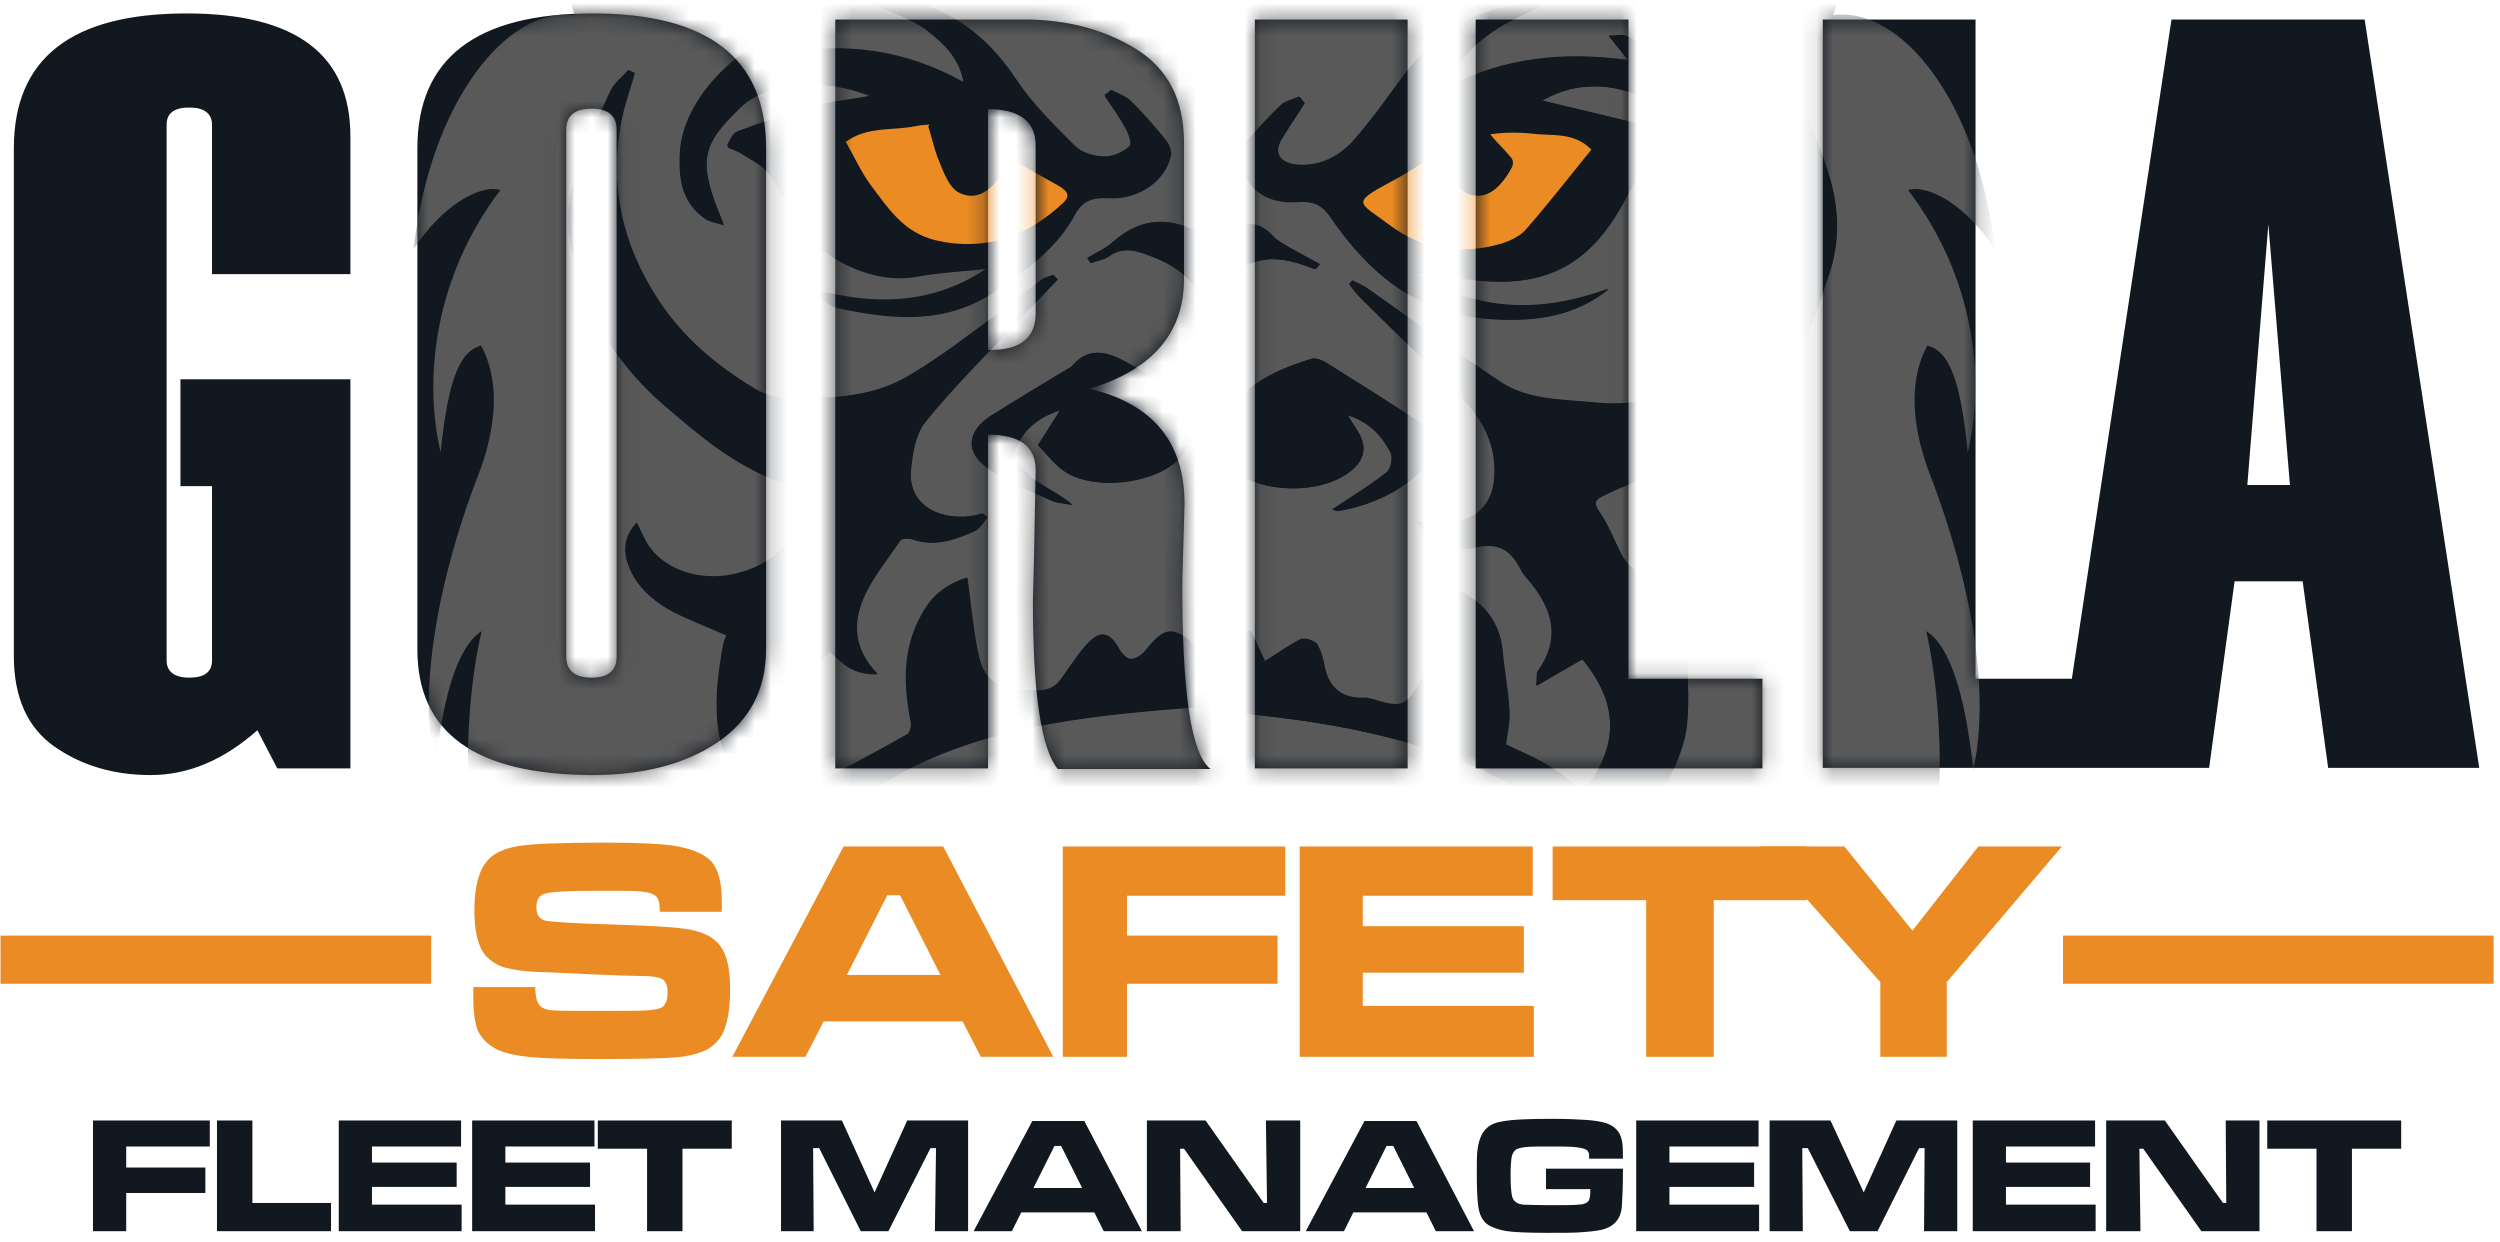<?xml version="1.0" encoding="UTF-8" standalone="no"?>
<svg width="153px" height="76px" viewBox="0 0 153 76" version="1.1" xmlns="http://www.w3.org/2000/svg" xmlns:xlink="http://www.w3.org/1999/xlink">
    <!-- Generator: Sketch 45.2 (43514) - http://www.bohemiancoding.com/sketch -->
    <title>gs-logo-01</title>
    <desc>Created with Sketch.</desc>
    <defs>
        <path d="M110.875,46.342 L110.875,0.508 L120.225,0.508 L120.225,40.854 L126.119,40.854 L132.217,0.508 L144.039,0.508 L151.052,46.308 L141.804,46.308 L140.245,34.892 L136.079,34.892 L134.52,46.308 L110.875,46.308 L110.875,46.342 Z M139.466,28.998 L138.145,13.042 L136.858,28.998 L139.466,28.998 Z M20.766,46.342 L16.294,46.342 L15.075,44.005 C13.008,45.834 10.84,46.748 8.537,46.748 C6.301,46.748 4.336,46.173 2.676,45.021 C1.016,43.869 0.169,42.006 0.169,39.465 L0.169,8.401 C0.169,2.879 3.692,0.136 10.739,0.136 C17.412,0.136 20.766,2.642 20.766,7.656 L20.766,16.091 L12.297,16.091 L12.297,6.945 C12.297,6.267 11.823,5.894 10.908,5.894 C9.993,5.894 9.519,6.233 9.519,6.945 L9.519,39.736 C9.519,40.414 9.993,40.786 10.908,40.786 C11.823,40.786 12.297,40.448 12.297,39.736 L12.297,29.065 L10.366,29.065 L10.366,22.527 L20.766,22.527 L20.766,46.342 Z M85.468,46.342 L76.119,46.342 L76.119,0.508 L85.468,0.508 L85.468,46.342 Z M107.183,46.342 L89.635,46.342 L89.635,0.508 L98.985,0.508 L98.985,40.854 L107.183,40.854 L107.183,46.342 Z M37.06,39.499 L37.06,7.249 C37.06,6.403 36.552,5.962 35.536,5.962 C34.485,5.962 33.977,6.403 33.977,7.249 L33.977,39.499 C33.977,40.346 34.485,40.786 35.536,40.786 C36.552,40.786 37.06,40.346 37.06,39.499 L37.06,39.499 Z M24.865,39.059 L24.865,8.401 C24.865,2.879 28.456,0.136 35.603,0.136 C42.649,0.136 46.206,2.879 46.206,8.367 L46.206,39.025 C46.206,41.498 45.224,43.395 43.225,44.75 C41.261,46.071 38.72,46.748 35.536,46.748 C28.422,46.715 24.865,44.174 24.865,39.059 L24.865,39.059 Z M62.704,18.496 L62.704,8.232 C62.704,6.741 61.722,5.996 59.791,5.996 L59.791,20.732 C61.722,20.766 62.704,20.021 62.704,18.496 L62.704,18.496 Z M73.409,46.376 L64.059,46.376 C63.043,45.156 62.535,41.735 62.535,36.111 L62.602,33.503 L62.704,28.083 C62.704,26.626 61.722,25.915 59.791,25.915 L59.791,46.342 L50.441,46.342 L50.441,0.508 L61.993,0.508 C64.635,0.508 66.904,1.118 68.835,2.304 C70.8,3.523 71.783,5.42 71.783,8.029 L71.783,16.396 C71.783,19.682 69.852,21.951 65.99,23.103 C69.852,24.018 71.816,26.355 71.816,30.149 L71.681,34.824 C71.647,41.633 72.223,45.495 73.409,46.376 L73.409,46.376 Z" id="path-1"></path>
    </defs>
    <g id="Page-1" stroke="none" stroke-width="1" fill="none" fill-rule="evenodd">
        <g id="gs-logo-01">
            <g id="Group-2">
                <g id="SVGID_1_-link" transform="translate(0.678, 0.686)">
                    <mask id="mask-2" fill="white">
                        <use xlink:href="#path-1"></use>
                    </mask>
                    <use id="SVGID_1_" fill="#111820" fill-rule="nonzero" xlink:href="#path-1"></use>
                    <g id="Group" mask="url(#mask-2)">
                        <g transform="translate(24.39, -63.686)">
                            <path d="M48.612,0.102 L48.612,0.102 C46.274,0.102 43.124,0.271 39.838,1.287 C34.994,2.778 31.064,4.167 24.933,8.604 C21.579,11.043 16.633,16.904 15.142,25.508 C17.615,19.783 18.903,18.666 19.953,18.428 C19.716,23.306 15.481,26.017 14.804,31.301 C16.701,29.506 18.462,30.353 15.481,34.045 C11.247,37.805 3.557,48.002 5.386,58.842 C5.386,51.356 9.045,47.832 11.077,47.257 C7.012,53.862 7.012,59.282 8.164,61.213 C8.503,57.216 10.163,55.963 11.484,55.522 C8.571,58.74 9.451,61.993 10.095,63.923 C6.03,63.381 1.287,69.106 0.237,78.253 C1.897,75.712 4.201,74.256 5.556,74.628 C1.592,79.845 0.813,86.01 1.897,90.685 C2.405,85.739 3.218,84.486 4.37,84.147 C5.522,86.214 5.352,89.093 4.201,92.074 C3.286,94.412 0.068,103.287 1.558,110.13 C2.033,105.353 3.049,102.474 4.404,101.627 C3.015,107.725 3.523,115.245 4.641,118.429 C4.878,114.771 5.759,113.484 6.674,112.84 C7.554,123.985 11.992,131.641 18.259,136.587 C16.938,133.606 16.43,131.336 17.107,130.049 C20.021,130.896 20.427,138.01 23.848,141.363 C23.239,137.23 24.39,134.995 25.61,135.638 C27.27,136.485 28.388,140.686 29.031,142.82 C28.693,139.94 30.759,139.094 32.351,139.466 C35.739,140.279 38.449,142.854 39.533,145.462 C39.77,144.412 39.973,143.599 39.533,142.955 C42.92,142.955 47.29,145.496 48.578,146.919 C48.578,146.919 48.578,146.885 48.612,146.885 C48.612,146.885 48.645,146.919 48.645,146.919 C49.899,145.496 54.269,142.955 57.69,142.955 C57.25,143.599 57.453,144.378 57.69,145.462 C58.808,142.854 61.518,140.245 64.872,139.466 C66.464,139.094 68.497,139.94 68.192,142.82 C68.835,140.686 69.953,136.519 71.613,135.638 C72.833,134.995 73.985,137.23 73.375,141.363 C76.796,138.01 77.203,130.896 80.116,130.049 C80.794,131.336 80.285,133.606 78.964,136.587 C85.265,131.641 89.669,123.985 90.55,112.84 C91.498,113.484 92.379,114.737 92.582,118.429 C93.7,115.245 94.174,107.759 92.819,101.627 C94.208,102.474 95.191,105.353 95.699,110.13 C97.189,103.287 93.971,94.412 93.057,92.074 C91.905,89.093 91.735,86.248 92.887,84.147 C94.039,84.452 94.886,85.739 95.36,90.685 C96.478,86.01 95.699,79.845 91.701,74.628 C93.023,74.256 95.36,75.678 97.02,78.253 C95.97,69.106 91.227,63.381 87.128,63.923 C87.806,62.026 88.687,58.74 85.739,55.522 C87.061,55.929 88.72,57.216 89.059,61.213 C90.211,59.316 90.211,53.896 86.18,47.257 C88.212,47.832 91.871,51.356 91.871,58.842 C93.7,48.002 85.977,37.805 81.776,34.045 C78.761,30.353 80.523,29.506 82.453,31.301 C81.776,25.983 77.541,23.306 77.304,18.428 C78.354,18.699 79.608,19.783 82.115,25.508 C80.624,16.904 75.712,11.077 72.325,8.604 C66.193,4.133 62.264,2.744 57.419,1.287 C54.133,0.271 50.949,0.102 48.612,0.102 L48.612,0.102 Z" id="Shape" fill="#595959" fill-rule="nonzero"></path>
                            <g id="Group" stroke-width="1" fill="none" fill-rule="evenodd" transform="translate(9.485, 62.67)">
                                <g id="Shape" fill-rule="nonzero" fill="#111820">
                                    <path d="M25.881,32.013 C25.779,31.945 25.712,31.843 25.61,31.775 C25.475,31.809 25.339,31.843 25.237,31.877 C23.171,32.284 21.003,31.369 21.206,29.099 C21.308,28.083 21.477,26.897 22.121,26.118 C23.848,23.984 25.847,22.019 27.744,19.987 C28.557,19.14 29.37,18.293 30.183,17.446 C30.115,17.344 30.014,17.277 29.946,17.175 C29.675,17.277 29.37,17.378 29.167,17.514 C28.286,18.157 27.473,18.869 26.592,19.512 C24.695,20.867 22.9,22.358 20.867,23.476 C18.632,24.729 16.023,24.763 13.449,24.695 C12.839,24.695 12.195,24.458 11.687,24.153 C9.316,22.731 7.317,21.037 5.793,18.767 C3.489,15.278 2.71,11.619 3.489,7.69 C3.692,6.707 4.031,5.759 4.302,4.81 C4.167,4.743 4.065,4.675 3.93,4.641 C3.557,5.047 3.049,5.42 2.846,5.894 C2.202,7.249 1.626,8.638 1.05,10.027 C0.068,12.331 0.068,14.668 0.779,17.006 C1.728,20.156 3.489,22.866 6.098,25.136 C8.266,26.999 10.4,28.828 13.212,29.844 C15.176,30.556 15.176,30.522 14.431,32.25 C13.652,34.045 12.263,35.129 10.163,35.536 C8.3,35.908 6.301,35.265 5.251,33.876 C4.912,33.435 4.743,32.927 4.438,32.351 C3.557,33.266 3.625,34.282 4.031,35.197 C4.641,36.552 5.827,37.433 7.249,38.076 C8.13,38.483 9.011,38.822 9.926,39.228 C9.858,39.431 9.756,39.668 9.722,39.872 C9.146,43.056 8.875,46.206 11.213,49.018 C12.06,50.034 12.331,51.152 12.229,52.406 C12.161,53.354 12.229,54.337 12.534,55.217 C13.076,56.843 13.787,58.436 14.465,60.028 C16.159,63.991 19.309,66.295 23.984,66.735 C24.255,66.769 24.56,66.633 25.17,66.498 C23.848,65.854 22.9,65.312 21.884,64.872 C19.546,63.822 17.988,62.094 17.006,59.994 C15.752,57.284 15.447,54.472 16.768,51.627 C17.378,50.305 18.123,49.154 19.479,48.307 C22.629,46.342 26.186,45.258 29.878,44.614 C32.69,44.106 35.569,43.869 38.449,43.632 C39.33,43.564 40.244,43.869 41.159,43.971 C45.766,44.411 50.339,45.122 54.641,46.816 C57.86,48.07 60.705,49.696 61.722,53.151 C62.738,56.64 62.06,59.791 59.791,62.602 C58.266,64.499 56.606,66.464 53.659,66.938 C54.201,67.175 54.811,67.446 55.217,67.277 C56.776,66.6 58.537,66.024 59.757,64.974 C61.247,63.72 62.365,62.06 63.449,60.468 C65.041,58.165 66.295,55.692 65.854,52.846 C65.617,51.322 66.261,50.17 67.074,48.883 C67.819,47.663 68.463,46.308 68.666,44.919 C68.903,43.124 68.666,41.294 68.666,39.465 C69.344,39.16 70.19,38.788 71.037,38.415 C73.07,37.534 75.204,34.926 74.696,32.453 C74.662,32.25 74.425,32.08 74.289,31.877 C74.12,32.046 73.883,32.216 73.781,32.419 C73.375,33.198 73.002,33.977 72.629,34.79 C71.545,37.229 65.922,36.62 64.736,34.35 C64.262,33.469 63.923,32.487 63.348,31.674 C62.873,31.03 63.178,30.861 63.754,30.59 C64.94,30.014 66.193,29.641 67.379,28.93 C69.242,27.812 70.97,26.592 72.494,25.136 C73.612,24.086 74.831,23.002 75.577,21.748 C76.424,20.359 76.83,18.733 77.372,17.175 C78.05,15.244 78.016,13.279 77.474,11.348 C76.932,9.519 76.153,7.724 75.407,5.928 C75.238,5.556 74.764,5.251 74.425,4.946 C74.188,5.352 74.086,5.657 74.188,5.86 C75.136,7.554 75.102,9.384 74.967,11.213 C74.696,15.515 73.205,19.445 69.615,22.426 C68.26,23.544 66.904,24.966 64.804,25.034 C64.161,25.068 63.483,25.034 62.839,24.966 C60.908,24.797 58.876,24.797 57.284,23.713 C54.54,21.884 51.898,19.919 49.188,18.022 C48.916,17.819 48.544,17.683 48.239,17.514 C48.171,17.581 48.103,17.649 48.036,17.751 C48.273,18.056 48.51,18.361 48.781,18.632 C50.746,20.563 52.744,22.493 54.709,24.458 C56.2,25.949 57.114,27.643 56.911,29.743 C56.776,31.166 55.827,32.182 54.269,32.317 C53.625,32.351 53.015,32.284 52.169,32.25 C52.406,32.622 52.541,33.063 52.812,33.164 C53.727,33.503 54.811,34.079 55.59,33.876 C57.318,33.435 58.029,34.147 58.605,35.332 C58.74,35.569 58.944,35.773 59.113,35.976 C60.536,37.704 60.976,39.499 59.587,41.43 C59.486,41.565 59.553,41.803 59.486,42.311 C60.604,41.667 61.451,41.159 62.297,40.685 C64.804,43.734 64.262,46.308 62.433,48.747 C61.654,48.205 60.908,47.629 60.095,47.121 C59.282,46.647 58.368,46.274 57.623,45.902 C57.724,45.089 57.894,44.411 57.826,43.734 C57.758,42.548 57.521,41.362 57.419,40.177 C57.25,38.415 56.268,37.162 54.54,36.382 C54.269,36.247 53.93,36.213 53.524,36.111 C54.167,38.483 53.185,40.583 52.304,42.209 C51.525,43.598 51.118,43.666 49.425,43.124 C49.289,43.09 49.154,43.056 49.018,43.056 C47.595,43.124 46.816,42.446 46.545,41.227 C46.444,40.719 46.342,40.21 46.071,39.77 C45.935,39.567 45.326,39.364 45.089,39.465 C44.343,39.838 43.666,40.312 42.887,40.82 C42.582,40.177 42.311,39.601 42.04,38.991 C40.685,38.923 40.481,40.244 39.533,40.719 C39.296,40.448 39.025,40.177 38.754,39.939 C37.263,38.652 36.755,38.686 35.569,40.177 C35.366,40.414 34.96,40.719 34.689,40.685 C34.418,40.685 34.079,40.312 33.943,40.041 C33.368,38.991 32.826,38.889 31.945,39.838 C31.504,40.312 31.166,40.854 30.793,41.362 C30.319,42.04 30.082,42.649 28.794,42.616 C26.626,42.548 25.678,42.175 25.305,40.244 C25,38.72 24.865,37.196 24.662,35.705 C23.781,35.976 22.798,36.484 22.155,37.5 C20.698,39.736 20.732,42.107 21.206,44.513 C21.24,44.75 21.172,45.19 21.003,45.292 C19.208,46.308 17.412,47.257 15.583,48.239 C13.618,45.766 13.855,42.751 16.226,40.21 C16.972,40.888 17.615,41.667 19.174,41.599 C17.683,40.075 17.649,38.483 18.293,36.958 C18.835,35.705 19.783,34.553 20.563,33.401 C20.63,33.3 21.037,33.266 21.24,33.334 C22.663,33.842 23.916,33.368 25.136,32.826 C25.441,32.656 25.644,32.284 25.881,32.013 Z M23.848,62.67 C23.95,62.636 24.086,62.636 24.187,62.602 C24.119,62.264 24.119,61.891 23.95,61.586 C22.9,59.689 23.103,57.792 24.221,56.064 C24.797,55.15 25.678,54.269 26.66,53.727 C27.439,53.286 28.591,53.388 29.573,53.219 C30.793,53.015 31.843,53.354 32.792,54.066 C35.908,56.335 36.213,59.892 35.163,62.941 C34.689,64.364 33.91,65.685 33.266,67.04 C31.742,70.224 29.065,71.342 25.61,71.003 C24.289,70.868 23.002,70.529 21.782,70.292 C21.85,70.8 21.884,71.139 21.918,71.478 C22.764,71.884 23.645,72.291 24.492,72.799 C25.779,73.544 27.101,74.289 28.32,75.136 C29.641,76.051 30.793,77.135 32.148,78.016 C33.808,79.1 35.603,80.048 37.331,81.031 C37.5,81.132 37.771,81.098 38.178,81.166 C37.196,79.811 36.382,78.625 35.502,77.474 C33.097,74.289 33.503,69.547 36.484,66.769 C36.925,66.362 37.467,66.091 37.907,65.719 C38.72,65.007 39.533,64.872 40.414,65.516 C41.057,65.99 41.735,66.498 42.141,67.142 C42.751,68.124 43.361,69.208 43.598,70.292 C43.869,71.545 43.734,72.867 43.767,74.154 C43.767,74.256 43.937,74.357 43.971,74.493 C44.072,74.831 44.309,75.238 44.174,75.509 C43.361,77.101 42.48,78.659 41.633,80.218 C41.464,80.523 41.227,80.827 41.023,81.132 C42.378,80.556 43.666,79.981 44.784,79.201 C46.816,77.779 48.781,76.22 50.746,74.73 C51.051,74.493 51.389,74.222 51.728,74.188 C53.49,73.883 54.845,72.968 56.2,72.02 C56.403,71.884 56.471,71.579 56.64,71.342 C56.369,71.342 56.098,71.308 55.861,71.376 C53.591,71.986 51.356,72.087 49.221,71.037 C48.51,70.665 47.9,70.123 47.257,69.615 C45.258,68.158 43.971,66.295 43.259,64.093 C42.582,61.959 42.683,59.757 43.463,57.724 C43.971,56.369 44.919,54.912 46.173,54.099 C48.442,52.643 51.288,52.914 53.219,55.15 C53.625,55.624 53.795,56.268 54.167,56.776 C55.421,58.503 55.183,60.265 54.37,62.026 C54.235,62.365 54.066,62.67 53.896,62.975 C53.998,63.043 54.066,63.11 54.167,63.178 C54.709,62.602 55.522,62.06 55.726,61.383 C56.064,60.265 56.166,59.045 56.132,57.86 C56.03,54.574 54.167,51.898 52.169,49.323 C51.965,49.052 51.525,48.815 51.186,48.781 C50.272,48.679 49.289,48.578 48.374,48.747 C45.631,49.188 42.954,49.865 40.617,51.254 C39.635,51.864 39.126,51.898 38.076,51.22 C34.994,49.323 31.538,48.239 27.744,48.307 C26.525,48.307 25.61,48.95 25.204,49.967 C24.831,50.881 24.458,51.796 23.95,52.643 C22.798,54.506 22.256,56.471 22.493,58.571 C22.629,60.028 22.9,61.484 23.848,62.67 Z M33.435,5.827 C33.3,5.962 33.164,6.098 33.063,6.233 C33.503,6.877 33.977,7.52 34.35,8.232 C34.553,8.604 34.756,9.248 34.587,9.417 C34.214,9.756 33.537,10.061 33.029,10.027 C32.419,9.993 31.674,9.756 31.267,9.384 C29.98,8.096 28.659,6.775 27.676,5.318 C26.22,3.117 24.323,1.423 21.613,0.61 C20.698,0.339 19.716,0.271 18.733,0.136 C18.699,0.271 18.666,0.373 18.632,0.508 C19.851,1.05 21.24,1.457 22.222,2.236 C23.171,2.981 24.187,3.896 24.458,5.488 C20.867,3.523 17.277,3.015 13.245,3.726 C13.72,3.117 14.058,2.676 14.533,2.066 C13.991,2.168 13.787,2.168 13.584,2.236 C10.806,3.252 7.249,6.369 7.08,9.858 C7.012,11.382 7.182,12.771 8.638,13.754 C8.875,13.923 9.248,13.957 9.756,14.126 C8.029,10.095 8.469,9.18 10.705,6.978 C12.399,5.285 15.854,5.014 18.903,6.301 C17.615,6.504 16.43,6.64 15.312,6.945 C13.72,7.385 12.161,7.927 10.603,8.503 C10.298,8.604 10.163,9.045 9.959,9.35 C10.264,9.485 10.569,9.587 10.84,9.756 C11.416,10.129 12.094,10.434 12.466,10.942 C13.178,11.924 13.686,13.042 14.329,14.058 C15.718,16.226 18.903,17.751 21.511,17.277 C23.002,17.006 24.526,16.938 26.05,16.768 C22.493,19.241 18.666,19.241 14.6,17.954 C15.312,18.428 16.023,19.038 16.802,19.208 C20.088,19.919 23.374,20.19 26.321,18.191 C28.252,16.87 30.149,15.515 31.233,13.483 C31.674,12.636 32.317,12.399 33.3,12.466 C35.163,12.568 36.823,11.382 37.128,9.79 C37.162,9.553 36.992,9.214 36.823,9.011 C36.145,8.198 35.434,7.385 34.689,6.64 C34.35,6.199 33.842,6.064 33.435,5.827 Z M45.292,6.64 C45.19,6.504 45.089,6.403 44.987,6.267 C44.614,6.436 44.106,6.538 43.835,6.809 C42.988,7.622 42.209,8.503 41.43,9.384 C41.261,9.587 41.091,9.926 41.193,10.163 C41.769,11.687 42.649,12.839 44.885,12.703 C45.732,12.636 46.308,12.805 46.85,13.584 C49.188,17.006 52.135,19.648 56.979,19.885 C59.587,20.021 61.891,19.648 63.923,18.022 C59.824,19.512 55.895,19.479 52.202,17.107 C52.914,17.073 53.625,17.209 54.303,17.31 C56.776,17.683 59.215,17.852 61.451,16.531 C63.178,15.481 64.194,13.923 65.075,12.263 C65.583,11.314 66.058,10.366 67.311,9.993 C67.684,9.892 68.022,9.688 68.395,9.553 C68.124,9.214 67.921,8.842 67.616,8.571 C67.277,8.333 66.837,8.198 66.43,8.096 C64.194,7.554 61.993,7.012 59.824,6.504 C62.128,5.149 64.635,5.454 66.871,6.707 C70.258,8.571 70.089,11.416 68.632,14.431 C69.14,14.296 69.479,14.16 69.75,13.957 C71.308,12.737 71.41,11.043 71.173,9.384 C70.665,5.996 68.124,4.031 64.974,2.541 C64.736,2.439 64.398,2.541 63.923,2.541 C64.398,3.117 64.669,3.489 65.109,4.031 C61.078,3.489 57.487,3.896 54.099,5.657 C54.98,3.049 57.25,1.829 59.723,0.745 C59.418,0.61 59.215,0.542 58.978,0.576 C55.658,0.813 53.286,2.371 51.491,4.743 C50.475,6.098 49.492,7.52 48.374,8.808 C47.528,9.79 46.376,10.501 44.885,10.4 C43.767,10.332 43.361,9.655 43.869,8.808 C44.343,8.096 44.851,7.385 45.292,6.64 Z M28.964,27.575 C29.54,28.117 30.048,28.862 30.793,29.302 C32.555,30.285 35.773,29.912 37.297,28.693 C38.144,27.981 38.652,26.897 38.076,25.644 C37.399,24.119 35.976,23.408 34.621,22.629 C33.435,21.951 32.148,21.376 30.996,22.798 C30.962,22.832 30.861,22.866 30.793,22.9 C29.235,23.848 27.643,24.797 26.084,25.779 C24.628,26.728 24.492,27.981 25.915,28.998 C27.067,29.811 28.456,30.353 29.777,30.962 C30.183,31.132 30.657,31.166 31.098,31.233 C30.285,30.556 29.37,30.183 28.659,29.607 C28.117,29.201 27.405,28.388 27.541,27.981 C27.914,26.897 28.727,25.949 30.319,25.441 C29.811,26.254 29.438,26.863 28.964,27.575 Z M46.986,31.504 C47.087,31.538 47.257,31.606 47.358,31.606 C49.425,31.233 51.22,30.42 52.609,28.964 C53.591,27.947 53.456,26.931 52.236,26.118 C50.373,24.899 48.51,23.713 46.613,22.527 C46.342,22.358 45.935,22.222 45.698,22.29 C43.53,22.968 41.532,23.848 40.481,25.881 C39.77,27.27 39.872,28.218 40.82,29.031 C42.582,30.556 46.274,30.624 48.103,29.167 C48.984,28.456 49.12,27.643 48.544,26.728 C48.341,26.423 48.171,26.152 47.934,25.746 C49.289,26.186 50.034,27.033 50.543,28.015 C50.712,28.32 50.576,29.031 50.305,29.235 C49.289,30.048 48.137,30.725 46.986,31.504 Z M46.003,16.768 C46.071,16.667 46.139,16.599 46.24,16.497 C45.631,16.159 45.055,15.854 44.445,15.515 C44.038,15.278 43.598,15.075 43.327,14.736 C42.48,13.821 41.565,13.923 40.481,14.397 C40.041,14.6 39.296,14.804 38.957,14.634 C36.958,13.516 35.231,13.686 33.571,15.142 C33.13,15.549 32.521,15.786 32.013,16.125 C32.08,16.226 32.148,16.328 32.216,16.43 C32.622,16.294 33.063,16.226 33.368,15.989 C34.248,15.38 35.095,15.718 35.942,16.023 C37.06,16.464 38.042,17.039 38.652,18.022 C39.025,18.598 39.465,18.598 39.939,18.09 C41.769,16.057 43.225,15.718 45.834,16.768 C45.868,16.768 45.935,16.768 46.003,16.768 Z"></path>
                                    <path d="M25.881,32.013 C25.61,32.284 25.407,32.656 25.102,32.792 C23.882,33.368 22.629,33.808 21.206,33.3 C21.003,33.232 20.596,33.266 20.529,33.368 C19.716,34.519 18.767,35.671 18.259,36.925 C17.649,38.415 17.649,40.041 19.14,41.565 C17.581,41.633 16.938,40.854 16.193,40.177 C13.821,42.717 13.584,45.732 15.549,48.205 C17.378,47.223 19.174,46.274 20.969,45.258 C21.138,45.156 21.24,44.716 21.172,44.479 C20.698,42.04 20.664,39.702 22.121,37.467 C22.798,36.45 23.747,35.942 24.628,35.671 C24.831,37.162 24.966,38.686 25.271,40.21 C25.644,42.141 26.626,42.514 28.76,42.582 C30.048,42.616 30.285,42.006 30.759,41.328 C31.132,40.82 31.471,40.278 31.911,39.804 C32.758,38.855 33.3,38.957 33.91,40.007 C34.079,40.278 34.384,40.651 34.655,40.651 C34.96,40.651 35.332,40.38 35.536,40.143 C36.721,38.652 37.229,38.584 38.72,39.906 C38.991,40.143 39.228,40.448 39.499,40.685 C40.448,40.21 40.651,38.855 42.006,38.957 C42.277,39.567 42.548,40.177 42.853,40.786 C43.632,40.312 44.309,39.804 45.055,39.431 C45.292,39.33 45.902,39.533 46.037,39.736 C46.308,40.177 46.41,40.685 46.511,41.193 C46.816,42.412 47.561,43.09 48.984,43.022 C49.12,43.022 49.255,43.056 49.391,43.09 C51.118,43.632 51.491,43.598 52.27,42.175 C53.151,40.583 54.133,38.449 53.49,36.078 C53.896,36.179 54.235,36.213 54.506,36.349 C56.234,37.128 57.216,38.381 57.385,40.143 C57.487,41.328 57.724,42.514 57.792,43.7 C57.826,44.377 57.656,45.055 57.589,45.868 C58.334,46.24 59.249,46.613 60.062,47.087 C60.875,47.561 61.62,48.171 62.399,48.713 C64.262,46.274 64.804,43.7 62.264,40.651 C61.417,41.159 60.536,41.633 59.452,42.277 C59.52,41.735 59.452,41.532 59.553,41.396 C60.942,39.465 60.502,37.67 59.079,35.942 C58.91,35.739 58.707,35.536 58.571,35.298 C57.961,34.113 57.284,33.401 55.556,33.842 C54.777,34.045 53.693,33.469 52.778,33.13 C52.507,33.029 52.372,32.588 52.135,32.216 C52.948,32.25 53.591,32.317 54.235,32.284 C55.793,32.182 56.742,31.132 56.877,29.709 C57.081,27.609 56.2,25.915 54.675,24.424 C52.711,22.46 50.712,20.563 48.747,18.598 C48.476,18.327 48.239,18.022 48.002,17.717 C48.07,17.649 48.137,17.581 48.205,17.48 C48.51,17.649 48.883,17.785 49.154,17.988 C51.864,19.885 54.506,21.85 57.25,23.679 C58.876,24.763 60.908,24.763 62.806,24.933 C63.449,25 64.093,25.034 64.77,25 C66.904,24.933 68.226,23.51 69.581,22.392 C73.171,19.411 74.628,15.481 74.933,11.179 C75.069,9.35 75.102,7.554 74.154,5.827 C74.052,5.623 74.154,5.318 74.391,4.912 C74.73,5.251 75.204,5.522 75.373,5.894 C76.119,7.69 76.932,9.451 77.44,11.314 C77.982,13.212 78.016,15.21 77.338,17.141 C76.796,18.699 76.39,20.292 75.543,21.714 C74.798,22.968 73.578,24.018 72.46,25.102 C70.936,26.559 69.208,27.778 67.345,28.896 C66.159,29.607 64.906,29.98 63.72,30.556 C63.144,30.827 62.873,30.996 63.314,31.64 C63.89,32.453 64.228,33.435 64.703,34.316 C65.888,36.586 71.545,37.196 72.596,34.756 C72.934,33.943 73.341,33.164 73.747,32.385 C73.849,32.182 74.086,32.013 74.256,31.843 C74.391,32.046 74.628,32.216 74.662,32.419 C75.17,34.892 73.07,37.5 71.003,38.381 C70.157,38.754 69.31,39.126 68.632,39.431 C68.666,41.261 68.903,43.09 68.632,44.885 C68.429,46.24 67.819,47.629 67.04,48.849 C66.261,50.102 65.583,51.288 65.82,52.812 C66.261,55.658 65.007,58.131 63.415,60.434 C62.331,62.026 61.213,63.652 59.723,64.94 C58.503,65.99 56.742,66.566 55.183,67.243 C54.811,67.413 54.201,67.142 53.625,66.904 C56.572,66.43 58.232,64.465 59.757,62.568 C61.993,59.757 62.704,56.606 61.688,53.117 C60.671,49.662 57.826,48.036 54.608,46.782 C50.305,45.122 45.732,44.411 41.125,43.937 C40.21,43.835 39.296,43.53 38.415,43.598 C35.569,43.835 32.656,44.072 29.844,44.58 C26.152,45.224 22.595,46.308 19.445,48.273 C18.123,49.12 17.378,50.238 16.735,51.593 C15.413,54.438 15.718,57.25 16.972,59.96 C17.92,62.06 19.512,63.788 21.85,64.838 C22.866,65.278 23.815,65.82 25.136,66.464 C24.526,66.6 24.221,66.735 23.95,66.701 C19.241,66.261 16.091,63.957 14.431,59.994 C13.754,58.402 13.042,56.81 12.5,55.183 C12.195,54.303 12.127,53.286 12.195,52.372 C12.297,51.085 12.026,50.001 11.179,48.984 C8.875,46.206 9.113,43.022 9.688,39.838 C9.722,39.601 9.824,39.397 9.892,39.194 C8.943,38.788 8.062,38.415 7.216,38.042 C5.793,37.399 4.573,36.484 3.997,35.163 C3.591,34.248 3.523,33.266 4.404,32.317 C4.709,32.893 4.878,33.401 5.217,33.842 C6.267,35.231 8.232,35.84 10.129,35.502 C12.229,35.095 13.618,34.011 14.397,32.216 C15.142,30.488 15.142,30.522 13.178,29.811 C10.366,28.794 8.232,26.965 6.064,25.102 C3.421,22.832 1.694,20.122 0.745,16.972 C0.034,14.634 0.034,12.297 1.016,9.993 C1.626,8.604 2.168,7.216 2.812,5.86 C3.049,5.386 3.523,5.047 3.896,4.607 C4.031,4.675 4.133,4.743 4.268,4.776 C3.997,5.725 3.625,6.674 3.455,7.656 C2.71,11.619 3.455,15.244 5.759,18.733 C7.283,21.037 9.282,22.697 11.653,24.119 C12.161,24.424 12.805,24.628 13.415,24.662 C15.989,24.729 18.598,24.695 20.834,23.442 C22.866,22.29 24.695,20.834 26.559,19.479 C27.439,18.835 28.252,18.123 29.133,17.48 C29.336,17.31 29.641,17.243 29.912,17.141 C29.98,17.243 30.082,17.31 30.149,17.412 C29.336,18.259 28.489,19.106 27.71,19.953 C25.813,21.985 23.815,23.95 22.087,26.084 C21.443,26.863 21.274,28.049 21.172,29.065 C20.969,31.335 23.137,32.284 25.204,31.843 C25.339,31.809 25.475,31.775 25.576,31.742 C25.712,31.843 25.813,31.911 25.881,32.013 Z"></path>
                                    <path d="M23.848,62.67 C22.9,61.484 22.663,60.028 22.493,58.605 C22.256,56.505 22.832,54.54 23.95,52.677 C24.458,51.83 24.831,50.915 25.204,50.001 C25.61,48.984 26.525,48.374 27.744,48.341 C31.538,48.307 34.994,49.357 38.076,51.254 C39.126,51.898 39.635,51.898 40.617,51.288 C42.954,49.865 45.631,49.221 48.374,48.781 C49.289,48.645 50.238,48.747 51.186,48.815 C51.525,48.849 51.965,49.086 52.169,49.357 C54.167,51.931 56.03,54.608 56.132,57.894 C56.166,59.079 56.064,60.299 55.726,61.417 C55.522,62.094 54.709,62.602 54.167,63.212 C54.066,63.144 53.998,63.077 53.896,63.009 C54.066,62.704 54.201,62.365 54.37,62.06 C55.183,60.265 55.421,58.503 54.167,56.81 C53.795,56.301 53.625,55.658 53.219,55.183 C51.288,52.948 48.442,52.677 46.173,54.133 C44.919,54.946 43.971,56.403 43.463,57.758 C42.717,59.791 42.616,61.993 43.259,64.127 C43.937,66.329 45.258,68.192 47.257,69.648 C47.9,70.123 48.51,70.699 49.221,71.071 C51.356,72.121 53.591,72.054 55.861,71.41 C56.098,71.342 56.369,71.376 56.64,71.376 C56.505,71.613 56.437,71.884 56.2,72.054 C54.845,73.002 53.49,73.917 51.728,74.222 C51.356,74.289 51.051,74.56 50.746,74.764 C48.747,76.254 46.816,77.812 44.784,79.235 C43.666,80.014 42.378,80.59 41.023,81.166 C41.227,80.861 41.464,80.556 41.633,80.252 C42.514,78.693 43.395,77.135 44.174,75.543 C44.309,75.272 44.072,74.865 43.971,74.527 C43.937,74.391 43.767,74.323 43.767,74.188 C43.7,72.9 43.869,71.579 43.598,70.326 C43.361,69.208 42.751,68.158 42.141,67.175 C41.735,66.532 41.091,65.99 40.414,65.549 C39.533,64.906 38.72,65.041 37.907,65.753 C37.467,66.125 36.925,66.43 36.484,66.803 C33.503,69.581 33.097,74.289 35.502,77.508 C36.382,78.659 37.229,79.845 38.178,81.2 C37.771,81.132 37.5,81.166 37.331,81.065 C35.603,80.082 33.808,79.134 32.148,78.05 C30.793,77.169 29.641,76.085 28.32,75.17 C27.101,74.323 25.779,73.578 24.492,72.833 C23.645,72.358 22.731,71.918 21.918,71.512 C21.884,71.173 21.85,70.834 21.782,70.326 C23.002,70.563 24.289,70.936 25.61,71.037 C29.065,71.342 31.742,70.258 33.266,67.074 C33.91,65.719 34.689,64.398 35.163,62.975 C36.213,59.926 35.874,56.369 32.792,54.099 C31.843,53.388 30.793,53.049 29.573,53.253 C28.591,53.422 27.439,53.32 26.66,53.761 C25.678,54.303 24.797,55.183 24.221,56.098 C23.137,57.826 22.9,59.723 23.95,61.62 C24.119,61.925 24.119,62.297 24.187,62.636 C24.052,62.636 23.95,62.67 23.848,62.67 Z"></path>
                                    <path d="M33.435,5.827 C33.842,6.03 34.35,6.199 34.655,6.504 C35.434,7.249 36.111,8.062 36.789,8.875 C36.958,9.079 37.128,9.417 37.094,9.655 C36.789,11.247 35.129,12.432 33.266,12.331 C32.284,12.297 31.674,12.5 31.2,13.347 C30.115,15.38 28.218,16.735 26.288,18.056 C23.34,20.054 20.054,19.783 16.768,19.072 C15.955,18.903 15.278,18.327 14.567,17.819 C18.598,19.072 22.46,19.106 26.017,16.633 C24.492,16.802 22.968,16.87 21.477,17.141 C18.869,17.615 15.651,16.091 14.296,13.923 C13.652,12.907 13.144,11.789 12.432,10.806 C12.06,10.298 11.382,9.993 10.806,9.621 C10.535,9.451 10.23,9.35 9.926,9.214 C10.129,8.909 10.264,8.469 10.569,8.367 C12.094,7.791 13.686,7.249 15.278,6.809 C16.396,6.504 17.581,6.403 18.869,6.165 C15.82,4.912 12.365,5.149 10.671,6.843 C8.435,9.079 7.995,9.959 9.722,13.991 C9.214,13.821 8.875,13.787 8.604,13.618 C7.148,12.636 6.978,11.247 7.046,9.722 C7.216,6.233 10.772,3.117 13.55,2.1 C13.754,2.033 13.957,2.033 14.499,1.931 C14.025,2.541 13.686,2.981 13.212,3.591 C17.209,2.879 20.834,3.354 24.424,5.352 C24.119,3.76 23.137,2.846 22.189,2.1 C21.172,1.321 19.817,0.949 18.598,0.373 C18.632,0.237 18.666,0.136 18.699,1.42108547e-14 C19.648,0.169 20.664,0.203 21.579,0.474 C24.289,1.287 26.186,2.981 27.643,5.183 C28.625,6.674 29.946,7.961 31.233,9.248 C31.64,9.655 32.385,9.892 32.995,9.892 C33.537,9.926 34.181,9.621 34.553,9.282 C34.756,9.113 34.519,8.469 34.316,8.096 C33.943,7.419 33.469,6.775 33.029,6.098 C33.164,6.098 33.3,5.962 33.435,5.827 Z"></path>
                                    <path d="M45.292,6.64 C44.818,7.385 44.343,8.096 43.903,8.842 C43.361,9.688 43.767,10.366 44.919,10.434 C46.41,10.535 47.561,9.824 48.408,8.842 C49.526,7.554 50.475,6.131 51.525,4.776 C53.32,2.405 55.692,0.813 58.944,0.542 C59.147,0.508 59.35,0.576 59.689,0.711 C57.25,1.795 54.946,3.015 54.066,5.623 C57.453,3.862 61.078,3.455 65.075,3.997 C64.635,3.455 64.364,3.083 63.89,2.507 C64.364,2.507 64.703,2.405 64.94,2.507 C68.09,3.963 70.597,5.962 71.139,9.35 C71.41,11.01 71.308,12.67 69.716,13.923 C69.445,14.126 69.106,14.262 68.598,14.397 C70.021,11.382 70.19,8.537 66.837,6.674 C64.635,5.454 62.128,5.149 59.791,6.47 C61.959,6.978 64.194,7.52 66.396,8.062 C66.803,8.164 67.243,8.3 67.582,8.537 C67.921,8.774 68.124,9.18 68.361,9.519 C67.989,9.655 67.65,9.858 67.277,9.959 C66.024,10.298 65.583,11.281 65.041,12.229 C64.161,13.855 63.178,15.447 61.417,16.497 C59.181,17.852 56.742,17.649 54.269,17.277 C53.557,17.175 52.88,17.039 52.169,17.073 C55.861,19.445 59.791,19.479 63.89,17.988 C61.891,19.648 59.553,19.987 56.945,19.851 C52.101,19.614 49.154,16.972 46.816,13.55 C46.274,12.771 45.698,12.636 44.851,12.67 C42.649,12.839 41.735,11.653 41.159,10.129 C41.091,9.926 41.227,9.553 41.396,9.35 C42.175,8.469 42.954,7.588 43.801,6.775 C44.072,6.504 44.547,6.403 44.953,6.233 C45.089,6.403 45.19,6.504 45.292,6.64 Z"></path>
                                    <path d="M28.964,27.575 C29.438,26.83 29.811,26.254 30.319,25.441 C28.727,25.949 27.914,26.897 27.541,27.981 C27.405,28.388 28.151,29.167 28.659,29.607 C29.404,30.183 30.319,30.556 31.098,31.233 C30.657,31.132 30.149,31.132 29.777,30.962 C28.456,30.353 27.101,29.777 25.915,28.998 C24.492,27.981 24.628,26.728 26.084,25.779 C27.643,24.797 29.235,23.848 30.793,22.9 C30.861,22.866 30.929,22.832 30.996,22.798 C32.148,21.376 33.435,21.951 34.621,22.629 C35.976,23.408 37.365,24.119 38.076,25.644 C38.618,26.863 38.144,27.981 37.297,28.693 C35.773,29.946 32.555,30.319 30.793,29.302 C30.048,28.896 29.54,28.151 28.964,27.575 Z"></path>
                                    <path d="M46.986,31.504 C48.137,30.725 49.289,30.048 50.305,29.235 C50.576,28.998 50.712,28.32 50.543,28.015 C50.034,27.033 49.323,26.186 47.934,25.746 C48.171,26.152 48.374,26.423 48.544,26.728 C49.12,27.643 48.984,28.489 48.103,29.167 C46.274,30.624 42.582,30.556 40.82,29.031 C39.872,28.185 39.736,27.27 40.481,25.881 C41.532,23.882 43.53,22.968 45.698,22.29 C45.935,22.222 46.376,22.358 46.613,22.527 C48.51,23.713 50.373,24.865 52.236,26.118 C53.456,26.931 53.591,27.947 52.609,28.964 C51.22,30.386 49.425,31.233 47.358,31.606 C47.223,31.606 47.087,31.538 46.986,31.504 Z"></path>
                                    <path d="M46.003,16.768 C45.935,16.768 45.868,16.802 45.8,16.768 C43.192,15.718 41.701,16.057 39.906,18.09 C39.465,18.598 38.991,18.598 38.618,18.022 C38.009,17.039 37.026,16.43 35.908,16.023 C35.061,15.684 34.248,15.38 33.334,15.989 C32.995,16.226 32.555,16.294 32.182,16.43 C32.114,16.328 32.046,16.226 31.979,16.125 C32.521,15.786 33.097,15.549 33.537,15.142 C35.197,13.686 36.958,13.516 38.923,14.634 C39.262,14.838 40.007,14.6 40.448,14.397 C41.532,13.923 42.446,13.821 43.293,14.736 C43.598,15.041 44.038,15.278 44.411,15.515 C44.987,15.854 45.597,16.193 46.206,16.497 C46.173,16.599 46.071,16.667 46.003,16.768 Z"></path>
                                </g>
                                <path d="M62.839,9.485 C61.518,11.111 60.231,12.771 58.842,14.363 C58.503,14.77 57.86,15.075 57.318,15.244 C54.811,15.955 52.507,15.617 50.475,14.092 C48.645,12.703 48.036,12.805 50.576,11.45 C52.135,10.637 53.524,9.519 55.15,8.909 C56.369,8.469 57.86,8.367 59.181,8.503 C60.333,8.672 61.755,8.367 62.839,9.485 Z" id="Shape" fill="#EB8B23" fill-rule="nonzero"></path>
                                <path d="M17.209,9.011 C18.496,8.062 20.021,8.333 21.409,8.062 C24.153,7.52 25.881,9.282 27.914,10.4 C28.659,10.806 29.404,11.247 30.149,11.653 C30.624,11.924 31.064,12.229 30.522,12.737 C28.388,14.736 25.847,15.752 22.731,15.041 C20.732,14.567 19.783,13.042 18.733,11.653 C18.157,10.874 17.751,9.959 17.209,9.011 Z" id="Shape" fill="#EB8B23" fill-rule="nonzero"></path>
                            </g>
                            <path d="M31.742,70.732 C32.182,70.089 32.724,70.292 33.232,70.089 C34.214,69.716 34.824,70.936 35.536,71.681 C35.807,71.952 36.078,72.257 36.315,72.528 C36.484,72.697 36.62,72.9 36.45,73.273 C35.705,74.628 34.79,75.306 33.706,74.831 C32.995,74.527 32.656,73.476 32.284,72.562 C32.08,71.986 31.945,71.376 31.742,70.732 Z" id="Shape" fill="#111820" fill-rule="nonzero"></path>
                            <path d="M62.738,70.732 C63.178,70.089 63.72,70.292 64.228,70.089 C65.211,69.716 65.82,70.936 66.532,71.681 C66.803,71.952 67.074,72.257 67.311,72.528 C67.48,72.697 67.616,72.9 67.446,73.273 C66.701,74.628 65.787,75.306 64.703,74.831 C63.991,74.527 63.652,73.476 63.28,72.562 C63.077,71.986 62.941,71.376 62.738,70.732 Z" id="Shape" fill="#111820" fill-rule="nonzero"></path>
                        </g>
                    </g>
                </g>
            </g>
            <path d="M28.964,60.409 L32.758,60.409 C32.758,61.053 32.893,61.459 33.13,61.629 C33.334,61.764 33.571,61.832 33.842,61.832 C34.147,61.866 35.095,61.866 36.653,61.866 C38.313,61.866 39.296,61.866 39.635,61.832 C39.973,61.798 40.244,61.764 40.414,61.696 C40.719,61.561 40.854,61.256 40.854,60.714 C40.854,60.341 40.752,60.07 40.549,59.935 C40.346,59.799 39.939,59.732 39.296,59.732 C38.822,59.732 37.771,59.698 36.213,59.63 C34.621,59.562 33.571,59.494 33.097,59.494 C32.148,59.461 31.437,59.359 30.929,59.223 C30.42,59.088 30.048,58.817 29.743,58.512 C29.269,57.97 29.031,57.022 29.031,55.734 C29.031,54.278 29.302,53.261 29.844,52.652 C30.251,52.177 30.929,51.906 31.775,51.771 C32.656,51.635 34.418,51.568 37.094,51.568 C38.991,51.568 40.312,51.635 41.091,51.737 C42.277,51.906 43.09,52.245 43.53,52.719 C43.971,53.194 44.174,54.041 44.174,55.192 C44.174,55.294 44.174,55.497 44.174,55.802 L40.38,55.802 C40.38,55.429 40.346,55.192 40.278,55.057 C40.244,54.921 40.143,54.82 40.007,54.752 C39.838,54.65 39.533,54.583 39.126,54.549 C38.686,54.515 37.805,54.515 36.416,54.515 C34.756,54.515 33.74,54.583 33.368,54.684 C32.995,54.786 32.826,55.057 32.826,55.531 C32.826,55.971 32.995,56.242 33.368,56.344 C33.672,56.412 35.061,56.513 37.534,56.581 C39.601,56.649 40.99,56.717 41.701,56.818 C42.412,56.886 42.954,57.055 43.395,57.293 C43.869,57.564 44.208,57.97 44.377,58.444 C44.58,58.919 44.682,59.63 44.682,60.579 C44.682,61.798 44.513,62.679 44.208,63.289 C43.971,63.729 43.632,64.034 43.192,64.271 C42.751,64.474 42.141,64.644 41.362,64.711 C40.515,64.779 38.923,64.813 36.62,64.813 C34.689,64.813 33.266,64.779 32.317,64.677 C31.403,64.576 30.691,64.406 30.251,64.135 C29.777,63.864 29.438,63.492 29.235,63.051 C29.065,62.611 28.964,61.9 28.964,60.985 L28.964,60.409 L28.964,60.409 Z" id="Shape" fill="#EB8B23"></path>
            <path d="M60.028,64.677 L58.91,62.509 L50.407,62.509 L49.289,64.677 L44.818,64.677 L51.627,51.805 L57.724,51.805 L64.465,64.677 L60.028,64.677 Z M57.555,59.664 L55.082,54.786 L54.303,54.786 L51.83,59.664 L57.555,59.664 Z" id="Shape" fill="#EB8B23"></path>
            <polygon id="Shape" fill="#EB8B23" points="65.041 51.805 78.659 51.805 78.659 54.82 68.971 54.82 68.971 57.259 78.185 57.259 78.185 60.206 68.971 60.206 68.971 64.677 65.041 64.677"></polygon>
            <polygon id="Shape" fill="#EB8B23" points="79.54 51.805 93.802 51.805 93.802 54.82 83.402 54.82 83.402 56.683 93.26 56.683 93.26 59.528 83.402 59.528 83.402 61.561 93.87 61.561 93.87 64.677 79.54 64.677"></polygon>
            <polygon id="Shape" fill="#EB8B23" points="95.021 51.805 110.57 51.805 110.57 55.091 104.879 55.091 104.879 64.677 100.746 64.677 100.746 55.091 95.021 55.091"></polygon>
            <polygon id="Shape" fill="#EB8B23" points="107.725 51.805 112.874 51.805 117.041 56.954 121.072 51.805 126.187 51.805 119.141 60.104 119.141 64.677 115.076 64.677 115.076 60.104"></polygon>
            <rect id="Rectangle-path" fill="#EB8B23" x="0.034" y="57.259" width="26.355" height="2.947"></rect>
            <rect id="Rectangle-path" fill="#EB8B23" x="126.255" y="57.259" width="26.355" height="2.947"></rect>
            <g id="Group" transform="translate(5.42, 68.438)" fill="#111820">
                <polygon id="Shape" points="0.271 0.136 7.419 0.136 7.419 1.728 2.304 1.728 2.304 3.015 7.148 3.015 7.148 4.573 2.304 4.573 2.304 6.911 0.271 6.911"></polygon>
                <polygon id="Shape" points="7.859 0.136 10.027 0.136 10.027 5.183 14.838 5.183 14.838 6.911 7.859 6.911"></polygon>
                <polygon id="Shape" points="15.312 0.136 22.798 0.136 22.798 1.728 17.344 1.728 17.344 2.71 22.527 2.71 22.527 4.201 17.344 4.201 17.344 5.285 22.832 5.285 22.832 6.911 15.312 6.911"></polygon>
                <polygon id="Shape" points="23.476 0.136 30.962 0.136 30.962 1.728 25.508 1.728 25.508 2.71 30.691 2.71 30.691 4.201 25.508 4.201 25.508 5.285 30.996 5.285 30.996 6.911 23.476 6.911"></polygon>
                <polygon id="Shape" points="31.166 0.136 39.364 0.136 39.364 1.863 36.349 1.863 36.349 6.911 34.181 6.911 34.181 1.863 31.166 1.863"></polygon>
                <polygon id="Shape" points="42.378 0.136 46.105 0.136 48.103 4.539 50.102 0.136 53.828 0.136 53.828 6.911 51.796 6.911 51.864 1.829 51.525 1.829 48.95 6.911 47.257 6.911 44.716 1.829 44.343 1.829 44.377 6.911 42.378 6.911"></polygon>
                <path d="M62.128,6.911 L61.552,5.759 L57.081,5.759 L56.505,6.911 L54.167,6.911 L57.758,0.169 L60.942,0.169 L64.465,6.911 L62.128,6.911 Z M60.807,4.268 L59.52,1.694 L59.113,1.694 L57.826,4.268 L60.807,4.268 Z" id="Shape"></path>
                <polygon id="Shape" points="64.77 0.136 68.361 0.136 71.918 5.183 72.121 5.183 72.054 0.136 74.154 0.136 74.154 6.911 70.597 6.911 67.04 1.863 66.803 1.863 66.837 6.911 64.77 6.911"></polygon>
                <path d="M82.453,6.911 L81.878,5.759 L77.406,5.759 L76.83,6.911 L74.493,6.911 L78.083,0.169 L81.268,0.169 L84.791,6.911 L82.453,6.911 Z M81.132,4.268 L79.845,1.694 L79.438,1.694 L78.151,4.268 L81.132,4.268 Z" id="Shape"></path>
                <path d="M89.195,3.083 L93.903,3.083 C93.903,3.184 93.903,3.252 93.903,3.252 C93.903,4.201 93.87,4.912 93.836,5.42 C93.768,6.199 93.328,6.674 92.515,6.843 C92.176,6.911 91.769,6.945 91.329,6.978 C90.888,7.012 90.211,7.012 89.296,7.012 C88.145,7.012 87.298,6.978 86.823,6.911 C86.349,6.843 85.977,6.707 85.672,6.538 C85.468,6.403 85.333,6.233 85.231,6.03 C85.13,5.827 85.062,5.556 85.028,5.217 C84.994,4.912 84.96,4.302 84.96,3.388 C84.96,2.778 84.96,2.304 84.994,1.999 C85.028,1.694 85.096,1.389 85.197,1.152 C85.401,0.644 85.807,0.305 86.451,0.203 C87.128,0.068 88.212,0.034 89.635,0.034 C90.482,0.034 91.159,0.068 91.668,0.102 C92.176,0.136 92.582,0.203 92.887,0.305 C93.395,0.474 93.734,0.813 93.836,1.355 C93.903,1.626 93.903,1.999 93.903,2.473 L91.837,2.473 C91.837,2.27 91.837,2.168 91.803,2.1 C91.769,2.033 91.735,1.965 91.668,1.931 C91.566,1.863 91.295,1.795 90.956,1.762 C90.617,1.728 90.109,1.728 89.466,1.728 C88.754,1.728 88.246,1.728 87.941,1.762 C87.636,1.795 87.433,1.863 87.332,1.931 C87.23,2.033 87.128,2.168 87.094,2.371 C87.061,2.575 87.027,2.947 87.027,3.455 C87.027,4.031 87.061,4.438 87.094,4.641 C87.128,4.878 87.196,5.014 87.332,5.115 C87.433,5.217 87.603,5.251 87.772,5.285 C87.941,5.285 88.517,5.318 89.466,5.318 C90.414,5.318 90.956,5.318 91.159,5.285 C91.363,5.285 91.532,5.251 91.634,5.183 C91.735,5.149 91.803,5.081 91.837,4.98 C91.871,4.878 91.905,4.743 91.905,4.539 C91.905,4.505 91.905,4.438 91.905,4.336 L89.195,4.336 L89.195,3.083 Z" id="Shape"></path>
                <polygon id="Shape" points="94.716 0.136 102.203 0.136 102.203 1.728 96.749 1.728 96.749 2.71 101.932 2.71 101.932 4.201 96.749 4.201 96.749 5.285 102.237 5.285 102.237 6.911 94.716 6.911"></polygon>
                <polygon id="Shape" points="102.88 0.136 106.607 0.136 108.639 4.539 110.638 0.136 114.364 0.136 114.364 6.911 112.332 6.911 112.366 1.829 112.027 1.829 109.486 6.911 107.792 6.911 105.218 1.829 104.879 1.829 104.913 6.911 102.88 6.911"></polygon>
                <polygon id="Shape" points="115.313 0.136 122.799 0.136 122.799 1.728 117.345 1.728 117.345 2.71 122.494 2.71 122.494 4.201 117.345 4.201 117.345 5.285 122.833 5.285 122.833 6.911 115.313 6.911"></polygon>
                <polygon id="Shape" points="123.477 0.136 127.068 0.136 130.625 5.183 130.828 5.183 130.794 0.136 132.86 0.136 132.86 6.911 129.304 6.911 125.747 1.863 125.509 1.863 125.577 6.911 123.477 6.911"></polygon>
                <polygon id="Shape" points="133.335 0.136 141.533 0.136 141.533 1.863 138.518 1.863 138.518 6.911 136.35 6.911 136.35 1.863 133.335 1.863"></polygon>
            </g>
        </g>
    </g>
</svg>